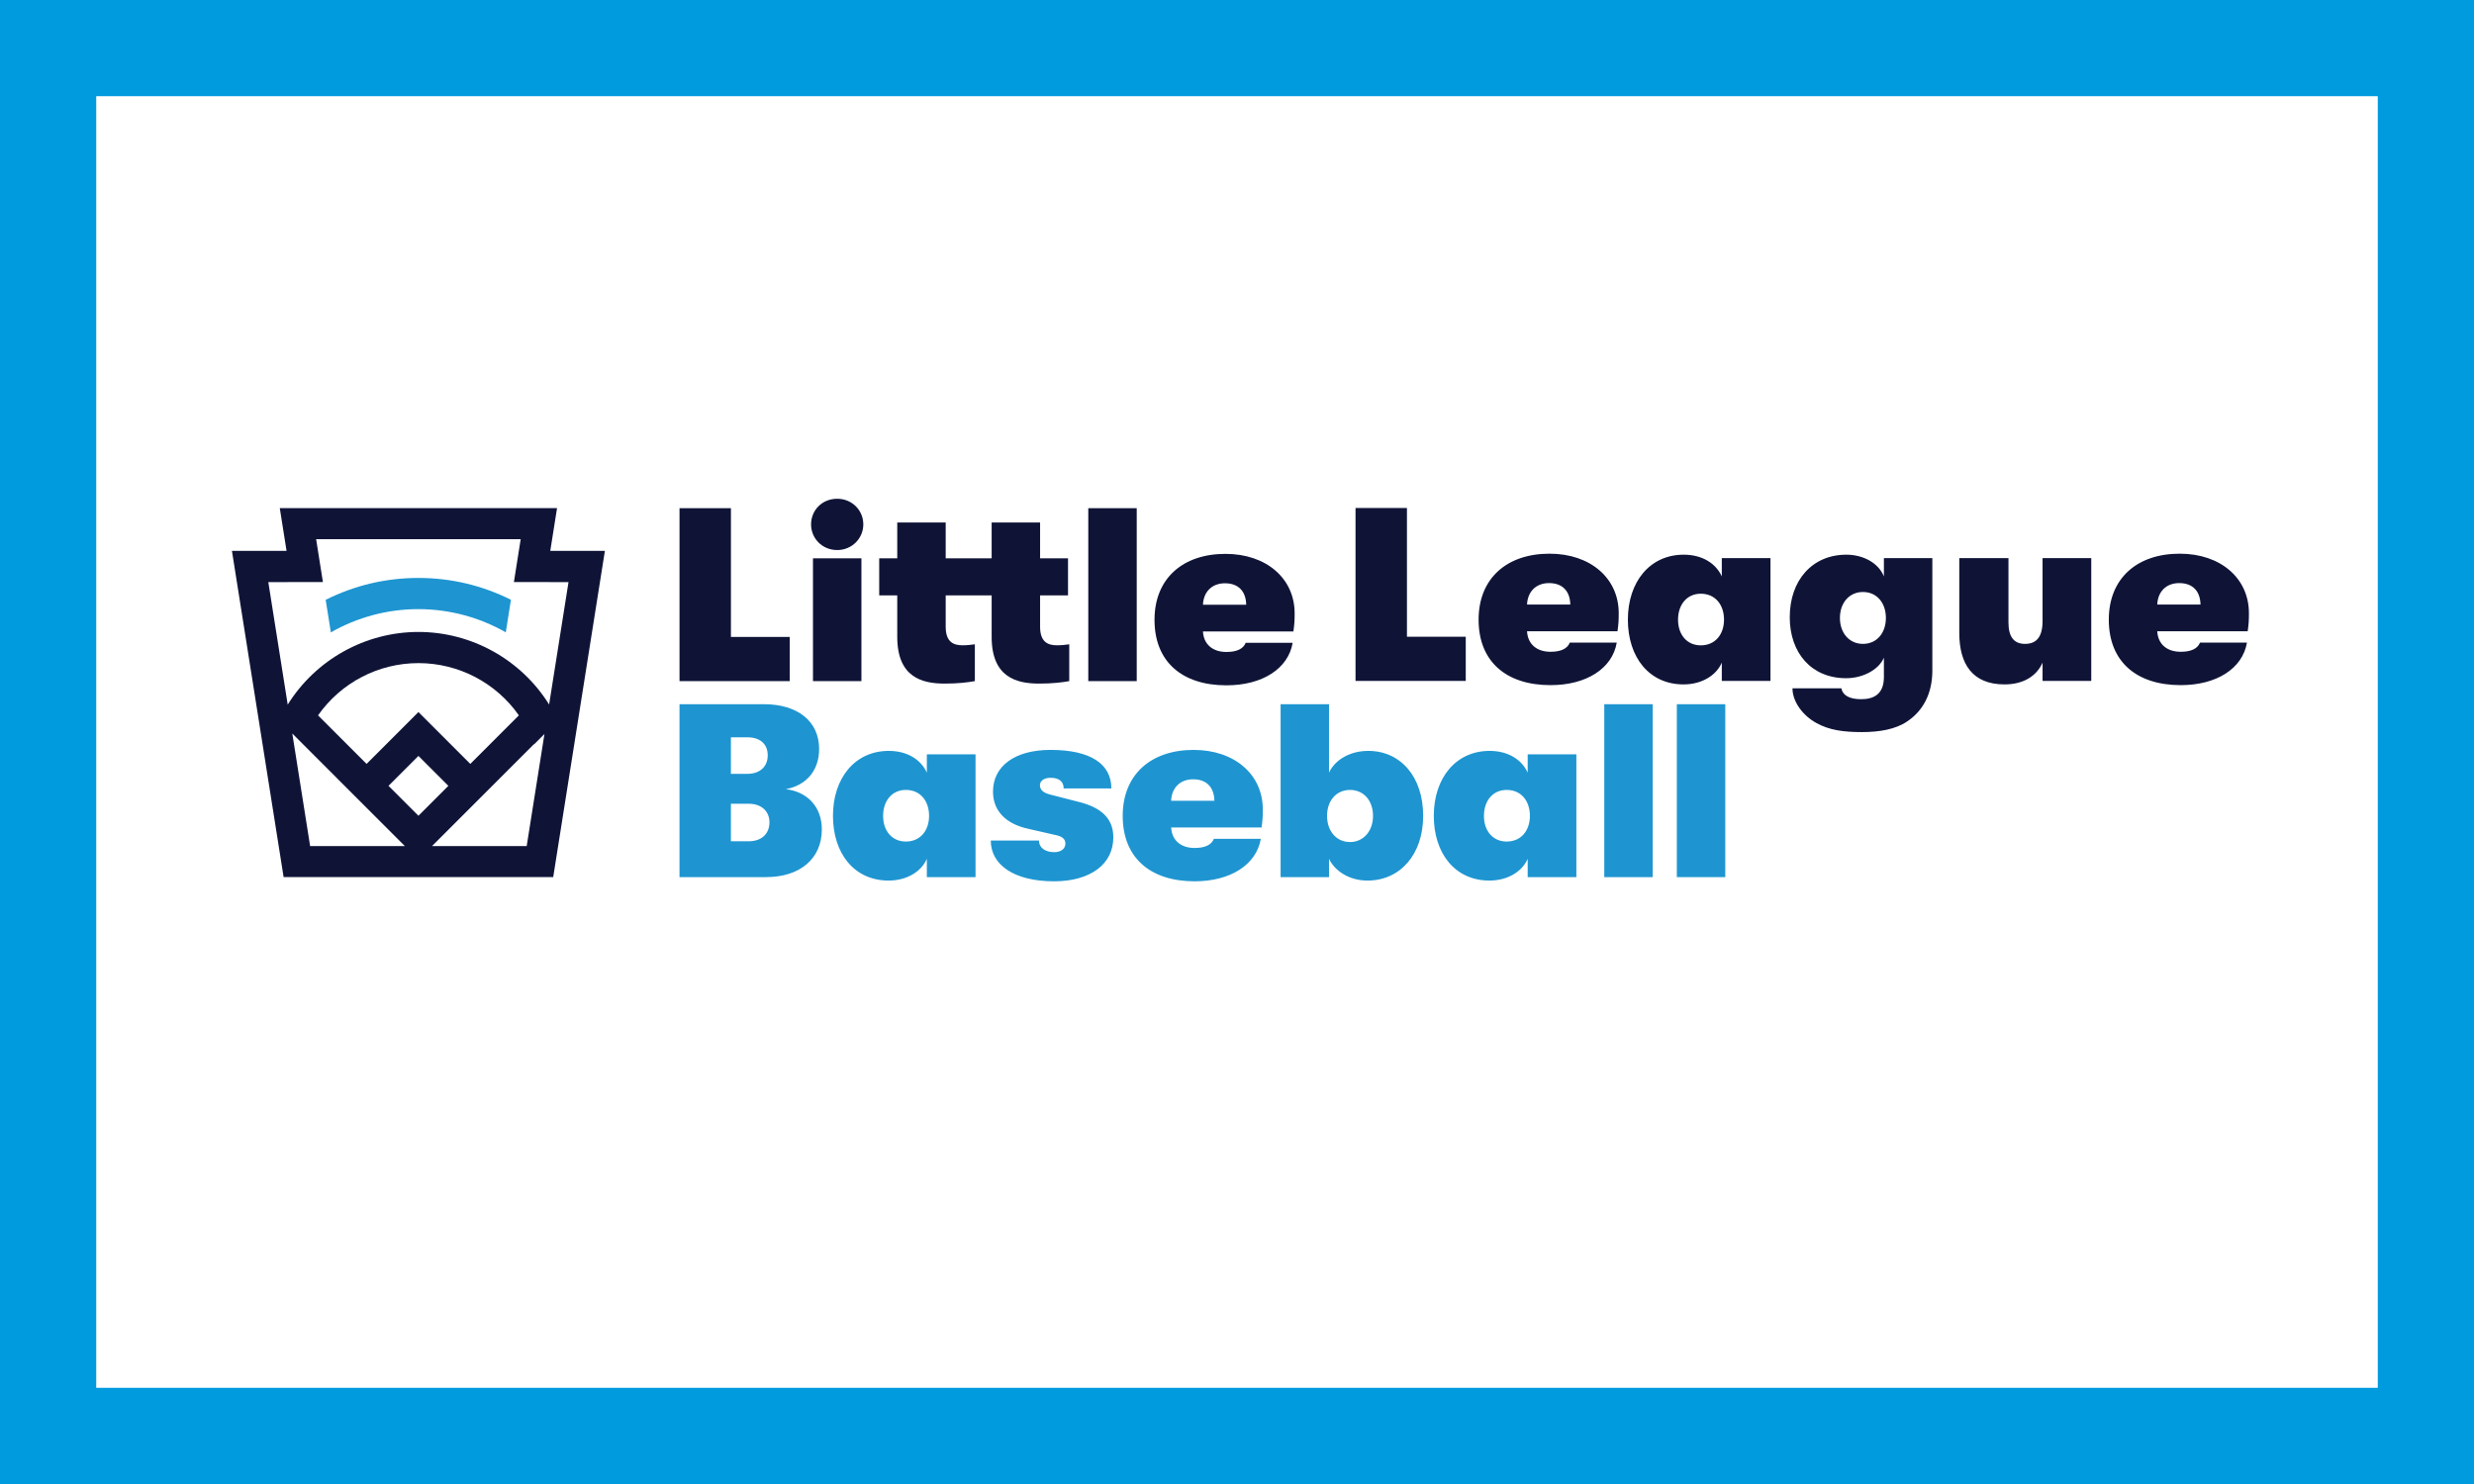 <?xml version="1.0" encoding="utf-8"?>
<!-- Generator: Adobe Illustrator 26.0.0, SVG Export Plug-In . SVG Version: 6.00 Build 0)  -->
<svg version="1.1" id="Layer_1" xmlns="http://www.w3.org/2000/svg" xmlns:xlink="http://www.w3.org/1999/xlink" x="0px" y="0px"
	 viewBox="0 0 4320 2592" style="enable-background:new 0 0 4320 2592;" xml:space="preserve">
<g>
	<g>
		<defs>
			<rect id="SVGID_1_" x="0" y="0" width="4320" height="2592"/>
		</defs>
		<clipPath id="SVGID_00000102518740574989088380000001698997140146361512_">
			<use xlink:href="#SVGID_1_"  style="overflow:visible;"/>
		</clipPath>
		<path style="clip-path:url(#SVGID_00000102518740574989088380000001698997140146361512_);fill:#009ADE;" d="M168,168h3983.99
			v2255.99H168V168z M0,2592h4320V0H0V2592z"/>
		<g style="clip-path:url(#SVGID_00000102518740574989088380000001698997140146361512_);">
			<defs>
				<rect id="SVGID_00000018933519262960467310000005786029299701939388_" x="0" y="0" width="4320" height="2592"/>
			</defs>
			<clipPath id="SVGID_00000169553233141276288860000006695791232592079535_">
				<use xlink:href="#SVGID_00000018933519262960467310000005786029299701939388_"  style="overflow:visible;"/>
			</clipPath>
			<path style="clip-path:url(#SVGID_00000169553233141276288860000006695791232592079535_);fill:#0F1437;" d="M932.28,1299.85
				l0.17,0.4l18.25-18.25l-31.01,195.76H754.38L932.28,1299.85z M502.39,1230.72l-33.88-214l95.35-0.06l-11.86-74.93h357.22
				l-11.86,74.93l95.36,0.06l-33.88,213.8c-48.9-78.42-135.43-126.74-228.16-126.74C637.86,1103.78,551.28,1152.19,502.39,1230.72
				 M906.04,1249.45l-84.8,84.8l-88-88l-2.36-2.28l-0.25-0.25l-90.53,90.53l-84.76-84.76c40.15-57.22,105.48-91.28,175.37-91.28
				C800.53,1158.21,865.86,1192.26,906.04,1249.45 M730.65,1320.34l52.26,52.24l-52.26,52.24l-52.24-52.24L730.65,1320.34z
				 M706.93,1477.75h-165.4L510.4,1281.2L706.93,1477.75z M960.87,962.2l11.83-74.7H488.55l11.82,74.7L405,962.18l89.76,566.76
				l0.48,3.01h470.75l90.25-569.77L960.87,962.2z"/>
			<path style="clip-path:url(#SVGID_00000169553233141276288860000006695791232592079535_);fill:#1E95D1;" d="M892.19,1047.57
				c-50.48-25.22-104.83-38.12-161.69-38.12c-56.88,0-111.28,12.92-161.82,38.21l9.01,56.88c46.4-26.52,99.17-40.63,152.81-40.63
				c53.62,0,106.33,14.08,152.68,40.55L892.19,1047.57z"/>
			<path style="clip-path:url(#SVGID_00000169553233141276288860000006695791232592079535_);fill:#0F1437;" d="M2176.08,1056.3
				h-75.53c0.88-21.98,15.1-37.54,38.41-37.54C2162.7,1018.77,2175.65,1033.02,2176.08,1056.3 M2260.66,1071.42
				c0-61.27-49.63-104.02-120.82-104.02c-74.68,0-123.88,43.16-123.88,115.22c0,73.38,48.35,114.38,125.59,114.38
				c62.57,0,107.87-28.92,115.64-74.23h-82c-4.31,10.79-15.97,15.97-33.65,15.97c-24.17,0-39.71-13.38-41-35.82h157.94
				C2260.21,1090.41,2260.66,1084.38,2260.66,1071.42 M1900.32,1189.66h84.59V887.58h-84.59V1189.66z M1419.59,1189.66h84.59V975.18
				h-84.59V1189.66z M1186.55,887.58v302.08H1379v-77.23h-102.68V887.58H1186.55z"/>
			<path style="clip-path:url(#SVGID_00000169553233141276288860000006695791232592079535_);fill:#0F1437;" d="M1816.17,1094.73
				v-54.79h48.77V975.2h-48.77v-62.57h-84.59v62.57h-80.24v-62.57h-84.59v62.57h-31.51v64.74h31.51v72.48
				c0,70.79,43.58,81.56,82.84,81.56c23.74,0,40.57-2.16,52.66-4.31v-64.31c-6.9,0.88-12.5,1.72-21.56,1.72
				c-15.12,0-29.34-5.15-29.34-32.35v-54.79h80.24v72.48c0,70.79,43.58,81.56,82.87,81.56c23.74,0,40.55-2.16,52.62-4.31v-64.31
				c-6.89,0.88-12.49,1.72-21.56,1.72C1830.41,1127.08,1816.17,1121.93,1816.17,1094.73"/>
			<path style="clip-path:url(#SVGID_00000169553233141276288860000006695791232592079535_);fill:#0F1437;" d="M1461.87,960.72
				c25.96,0,45.61-20.5,45.61-44.8c0-24.7-19.66-44.77-45.61-44.77c-26.39,0-45.61,20.08-45.61,44.77
				C1416.26,940.22,1435.48,960.72,1461.87,960.72"/>
			<path style="clip-path:url(#SVGID_00000169553233141276288860000006695791232592079535_);fill:#0F1437;" d="M3842.43,1055.98
				h-75.52c0.84-21.98,15.08-37.54,38.4-37.54C3829.02,1018.44,3841.97,1032.7,3842.43,1055.98 M3926.99,1071.1
				c0-61.27-49.62-104.02-120.83-104.02c-74.65,0-123.84,43.16-123.84,115.22c0,73.38,48.31,114.38,125.58,114.38
				c62.57,0,107.88-28.92,115.64-74.23h-82c-4.31,10.79-15.96,15.97-33.65,15.97c-24.18,0-39.7-13.38-40.99-35.82h157.93
				C3926.56,1090.08,3926.99,1084.06,3926.99,1071.1 M3500.2,1195.4c33.23,0,56.11-14.68,66.44-37.99v31.93h85.04V974.86h-85.04
				v109.62c0,27.62-10.33,40.13-30.64,40.13c-19.85,0-28.91-12.96-28.91-37.54V974.86h-85.86v130.76
				C3421.24,1159.58,3444.11,1195.4,3500.2,1195.4 M3252.94,1124.61c-23.74,0-40.15-18.98-40.15-45.31s16.42-45.3,40.15-45.3
				c25.03,0,40.13,19.85,40.13,45.3S3277.97,1124.61,3252.94,1124.61 M3251.2,1278.69c30.2,0,58.7-4.76,78.98-18.56
				c27.19-18.13,44-47.92,44-88.92V974.86h-84.59v31.93c-9.04-22.86-35.36-37.96-65.58-37.96c-59.56,0-98.83,44.86-98.83,109.16
				c0,62.57,37.99,106.58,98.39,106.58c29.36,0,56.99-14.68,66.02-35.82v33.67c0,29.34-16.81,38.83-39.7,38.83
				c-20.7,0-32.35-6.9-34.52-18.97h-85.43c0,23.28,18.1,47.89,42.29,60.84C3194.23,1275.22,3218.85,1278.69,3251.2,1278.69
				 M2969.83,1127.19c-24.16,0-39.7-18.55-39.7-44.88s15.54-45.3,39.7-45.3c25.46,0,40.58,19.43,40.58,45.3
				C3010.42,1107.76,2995.3,1127.19,2969.83,1127.19 M2939.63,1195.4c32.38,0,57.38-15.97,66.9-37.99v31.93h85.01V974.86h-85.01
				v31.93c-9.94-22-33.23-37.96-66.48-37.96c-59.1,0-97.51,47.45-97.51,113.47C2842.54,1147.92,2879.65,1195.4,2939.63,1195.4
				 M2741.99,1055.98h-75.53c0.88-21.98,15.12-37.54,38.41-37.54C2728.61,1018.44,2741.56,1032.7,2741.99,1055.98 M2826.57,1071.1
				c0-61.27-49.61-104.02-120.82-104.02c-74.68,0-123.88,43.16-123.88,115.22c0,73.38,48.35,114.38,125.59,114.38
				c62.57,0,107.9-28.92,115.64-74.23h-82c-4.31,10.79-15.97,15.97-33.65,15.97c-24.16,0-39.71-13.38-41-35.82h157.94
				C2826.15,1090.08,2826.57,1084.06,2826.57,1071.1 M2366.98,887.26v302.08h192.46v-77.23h-102.68V887.26H2366.98z"/>
			<path style="clip-path:url(#SVGID_00000169553233141276288860000006695791232592079535_);fill:#1E95D1;" d="M2801.31,1532h84.56
				v-302.03h-84.56V1532z M2630.9,1469.85c-24.16,0-39.7-18.53-39.7-44.86s15.54-45.3,39.7-45.3c25.46,0,40.55,19.4,40.55,45.3
				C2671.44,1450.46,2656.36,1469.85,2630.9,1469.85 M2600.69,1538.02c32.38,0,57.38-15.96,66.88-37.96V1532h85.01v-214.42h-85.01
				v31.9c-9.91-21.98-33.2-37.96-66.43-37.96c-59.1,0-97.51,47.45-97.51,113.47C2503.62,1490.58,2540.74,1538.02,2600.69,1538.02
				 M2357.38,1470.73c-23.75,0-40.13-18.97-40.13-45.73c0-26.75,16.38-45.3,40.13-45.3c23.7,0,40.12,18.55,40.12,45.3
				C2397.5,1451.76,2380.66,1470.73,2357.38,1470.73 M2387.98,1538.02c56.96,0,97.09-45.72,97.09-113.03
				c0-68.59-39.71-113.47-95.8-113.47c-34.07,0-59.1,17.26-68.59,37.96v-119.5h-84.55V1532h84.55v-31.93
				C2329.76,1519.5,2353.91,1538.02,2387.98,1538.02 M2120.51,1398.67H2045c0.86-21.98,15.08-37.52,38.4-37.52
				C2107.13,1361.14,2120.06,1375.39,2120.51,1398.67 M2205.06,1413.76c0-61.24-49.61-103.96-120.79-103.96
				c-74.65,0-123.84,43.14-123.84,115.19c0,73.36,48.32,114.32,125.56,114.32c62.57,0,107.84-28.88,115.62-74.2h-81.97
				c-4.31,10.79-15.96,15.97-33.65,15.97c-24.16,0-39.7-13.38-40.99-35.82h157.91C2204.64,1432.77,2205.06,1426.72,2205.06,1413.76
				 M1840.48,1539.32c63.44,0,103.56-29.76,103.56-76.79c0-33.65-22.02-52.2-59.54-61.69l-50.46-12.95
				c-12.08-3.01-18.14-8.2-18.14-16.39c0-7.78,7.36-12.95,18.56-12.95c14.24,0,22.86,6.05,22.86,18.55h83.27
				c0-42.72-36.24-67.3-106.13-67.3c-62.15,0-100.52,28.04-100.52,72.9c0,33.23,21.98,56.09,60.82,64.74l50.92,11.63
				c10.36,2.59,14.66,7.34,14.66,14.24c0,9.49-8.2,15.1-19.39,15.1c-16.39,0-26.76-8.2-26.76-20.28h-84.13
				C1730.04,1510.44,1770.59,1539.32,1840.48,1539.32 M1581.76,1469.85c-24.16,0-39.7-18.53-39.7-44.86s15.54-45.3,39.7-45.3
				c25.46,0,40.55,19.4,40.55,45.3C1622.31,1450.46,1607.22,1469.85,1581.76,1469.85 M1551.56,1538.02
				c32.35,0,57.38-15.96,66.86-37.96V1532h85.02v-214.42h-85.02v31.9c-9.9-21.98-33.22-37.96-66.44-37.96
				c-59.11,0-97.49,47.45-97.49,113.47C1454.49,1490.58,1491.58,1538.02,1551.56,1538.02 M1306.91,1469.43h-30.64v-65.58h31.09
				c21.98,0,36.24,12.96,36.24,32.35C1343.61,1456.48,1329.78,1469.43,1306.91,1469.43 M1276.28,1287.79h28.5
				c22.42,0,35.78,11.65,35.78,31.51c0,19.85-13.8,32.35-35.78,32.35h-28.5V1287.79z M1372.07,1378.4
				c35.36-6.48,58.26-31.93,58.26-70.34c0-47.87-37.12-78.07-96.22-78.07h-147.58V1532h151.01c59.56,0,97.51-32.35,97.51-83.26
				C1435.06,1408.62,1409.19,1382.71,1372.07,1378.4"/>
			
				<rect x="2928.04" y="1229.99" style="clip-path:url(#SVGID_00000169553233141276288860000006695791232592079535_);fill:#1E95D1;" width="84.56" height="302.03"/>
		</g>
	</g>
</g>
</svg>
